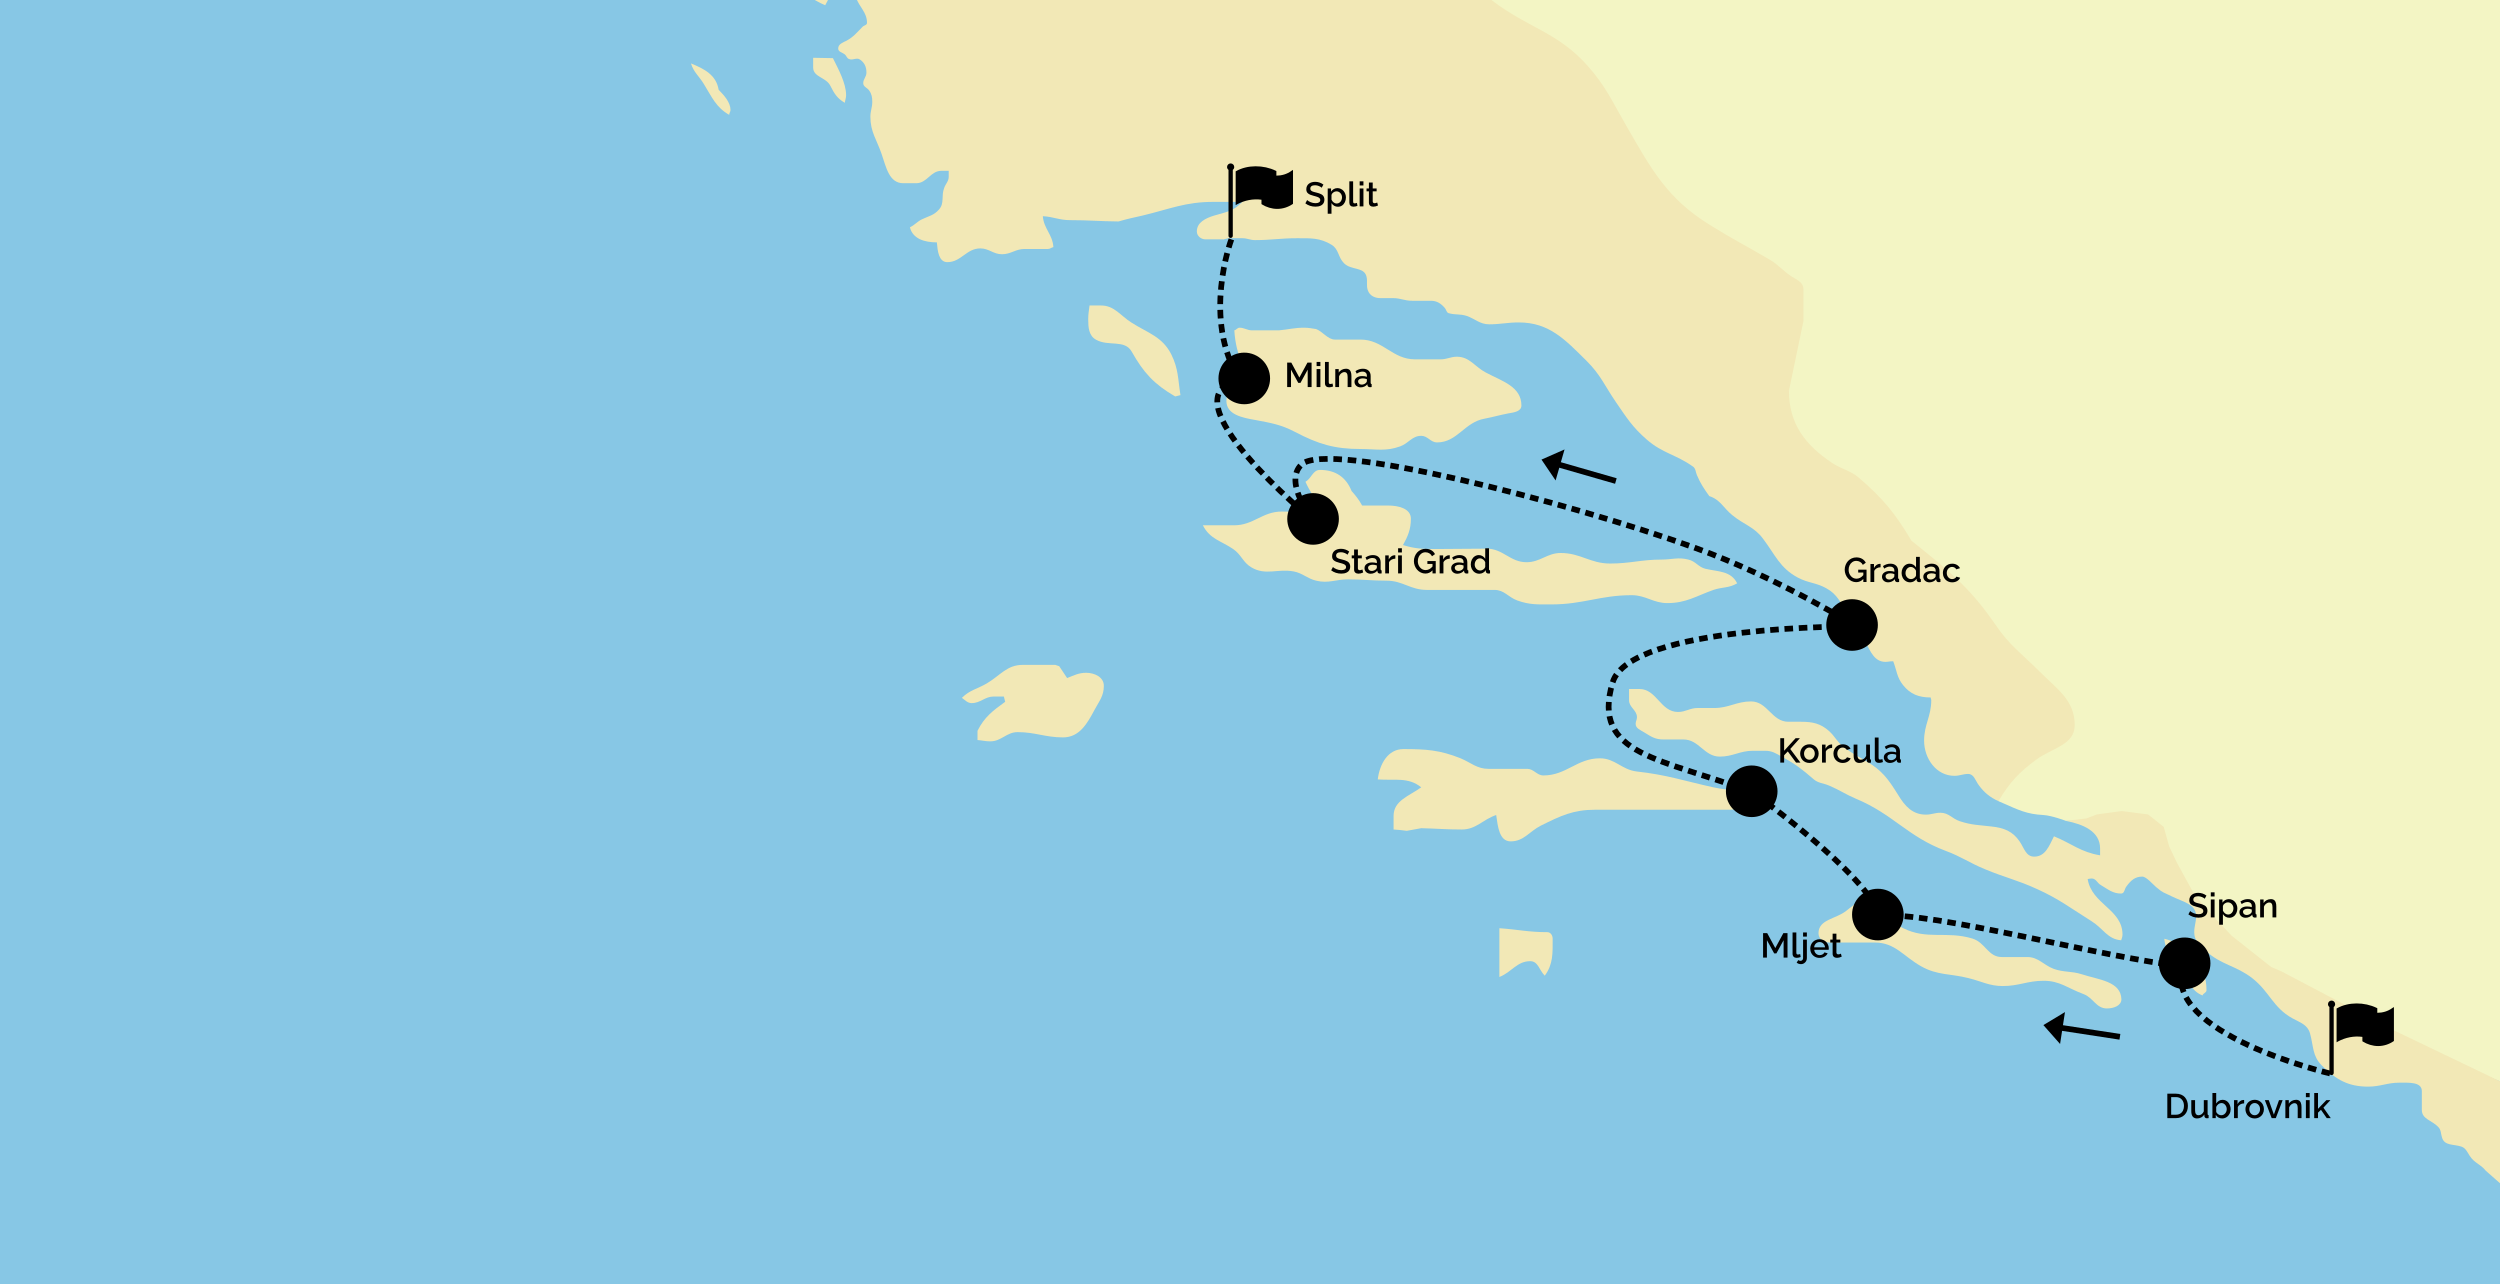 <?xml version="1.0" encoding="utf-8"?>
<svg xmlns="http://www.w3.org/2000/svg" width="872" height="448" viewBox="0 0 872 448" fill="none">
<rect x="0" y="0" width="872" height="448" fill="#808080" stroke="none"/>
<g clip-path="url(#clip0_8464_19343)">
<rect width="872" height="448" fill="white"/>
<path d="M-388 -301H873V517H-388V-301Z" fill="#87C7E5"/>
<path d="M698.636 280.135C698.439 280.069 697.062 279.453 697.062 279.453L672.89 222.52L363.526 -130.202L319.023 -301H873V377.613L790.618 343.584L742.873 286.377L720.607 286.324C720.607 286.324 715.775 284.471 712.689 284.274C706.976 284.011 703.89 282.435 698.636 280.135Z" fill="#F3F5C4"/>
<path d="M539.729 325.141C533.163 325.141 529.551 324.221 522.984 323.761V340.778C527.318 339.07 529.091 335.259 533.754 335.259C536.512 335.259 536.84 338.347 538.81 340.318C541.765 336.31 541.568 332.5 541.568 327.441C541.568 326.258 540.846 325.141 539.729 325.141Z" fill="#F2E8B6"/>
<path d="M497.636 205.76H521.276C524.691 205.76 526.004 208.257 529.222 209.44C533.556 211.016 536.445 210.819 541.173 210.819C552.205 210.819 558.181 207.6 569.147 207.6C574.072 207.6 576.633 210.359 581.558 210.359C588.125 210.359 591.539 207.928 597.646 205.76C600.733 204.709 603.031 205.169 605.92 203.461C603.753 199.124 599.485 199.453 594.888 198.402C592.393 197.81 591.474 195.773 588.913 195.182C585.367 194.262 583.2 195.182 579.522 195.182C572.496 195.182 568.622 196.562 561.595 196.562C554.7 196.562 551.286 192.883 544.391 192.883C539.597 192.883 537.299 196.102 532.439 196.102C526.726 196.102 524.297 191.371 518.584 191.371C511.492 191.371 507.552 191.503 500.46 191.503C496.126 191.503 493.433 191.371 489.362 190.123C491.069 187.035 492.12 184.604 492.12 180.925C492.12 177.377 487.786 176.326 484.174 176.326H475.112C473.996 174.289 472.945 172.975 471.435 171.267C469.465 166.339 465.722 163.908 460.403 163.908C457.908 163.908 457.514 166.799 455.347 168.047C458.105 174.355 461.979 176.983 463.621 183.684L461.782 184.604L453.508 178.625C451.013 178.494 449.634 178.428 447.073 178.428C440.309 178.428 437.223 183.224 430.459 183.224H419.559C421.988 188.021 425.863 188.612 430.131 191.503C433.02 193.474 433.546 196.233 436.566 197.942C441.491 200.833 445.628 198.27 451.276 199.321C454.362 199.913 456.003 201.818 459.09 202.541C463.358 203.592 465.853 202.081 470.187 202.081C475.441 202.081 478.461 202.541 483.715 202.541C489.231 202.541 491.989 205.76 497.636 205.76Z" fill="#F2E8B6"/>
<path d="M427.768 139.861C427.768 144.592 433.284 145.709 437.88 146.497C443.396 147.548 446.745 148.074 451.67 150.636C459.813 154.907 465.46 156.615 474.588 156.615C479.973 156.615 483.322 157.535 488.378 155.695C491.333 154.644 492.515 152.016 495.732 152.016C498.031 152.016 498.95 154.316 501.248 154.316C508.34 154.316 510.77 147.285 517.796 146.037C520.883 145.446 522.984 144.789 526.07 144.197C528.04 143.869 530.667 143.54 530.667 141.438C530.667 134.868 524.1 133.028 518.256 129.94C514.382 127.903 512.609 124.421 508.143 124.421C505.976 124.421 504.729 125.341 502.496 125.341H493.565C485.62 125.341 482.468 118.442 474.522 118.442H465.592C463.162 118.442 461.258 115.551 459.025 114.763C457.449 114.566 456.53 114.303 454.888 114.303C451.473 114.303 449.635 114.894 446.154 115.223H436.633C435.057 115.223 434.006 114.303 432.364 114.303C431.576 114.303 431.248 115.091 430.526 115.223C430.854 119.953 431.642 122.779 433.284 127.181C434.072 129.349 436.83 129.152 438.34 130.86C433.021 132.174 427.768 134.474 427.768 139.861Z" fill="#F2E8B6"/>
<path d="M570.92 269.097C565.666 268.506 563.368 264.498 558.049 264.498C550.038 264.498 546.36 270.477 538.349 270.477C536.051 270.477 535 268.177 532.702 268.177H519.174C515.169 268.177 513.067 266.009 509.456 264.498C502.232 261.607 497.439 261.279 489.493 261.279C484.108 261.279 481.219 266.469 480.562 271.857C486.538 272.317 491.135 270.937 495.731 274.616C491.463 277.704 486.079 279.215 486.079 284.603V289.333C487.917 289.465 488.836 289.53 490.675 289.793L495.731 288.873C501.247 289.005 504.334 289.333 509.85 289.333C514.906 289.333 517.073 285.917 521.867 284.274C522.458 288.282 522.917 293.472 526.923 293.472C531.52 293.472 533.358 290.056 537.495 287.954C544.39 284.537 548.724 282.435 556.407 282.435H603.425C606.774 282.435 608.612 280.923 611.83 280.135L612.289 278.295C607.233 275.339 603.359 275.864 597.58 274.616C587.205 272.316 581.492 270.28 570.92 269.097Z" fill="#F2E8B6"/>
<path d="M833.705 358.78L795.749 338.807L792.203 337.296L778.413 326.389L769.745 317.257L764.952 311.212L759.37 301.028L756.612 295.246L754.708 288.413L749.258 284.077L740.064 282.895L731.331 284.077L727.785 285.457L720.607 286.324C726.583 287.507 732.513 289.925 732.513 295.969V298.334C725.749 297.218 722.663 294.261 716.424 291.699C714.717 295.115 713.404 298.794 709.529 298.794C706.64 298.794 706.049 295.838 704.473 293.538C702.043 289.925 698.957 288.742 694.623 288.282C690.289 287.756 687.794 287.822 683.591 286.442C680.833 285.523 679.717 283.486 676.827 283.486C674.857 283.486 673.741 284.143 671.771 284.143C667.109 284.143 664.482 281.252 662.052 277.244C658.703 271.857 656.471 268.703 651.02 265.549C647.868 263.709 645.898 262.724 643.009 260.49C640.711 258.716 640.12 256.942 637.953 254.971C634.998 252.343 632.24 251.752 628.234 251.752H623.769C617.99 251.752 616.545 244.656 610.767 244.656C605.71 244.656 603.018 246.955 597.962 246.955H592.117C589.425 246.955 587.98 248.335 585.288 248.335C579.181 248.335 577.868 240.32 571.827 240.32H568.215V244.262C568.215 246.758 570.973 247.678 570.973 250.175C570.973 251.095 570.513 251.555 570.513 252.474C570.513 254.051 572.089 254.577 573.468 255.431C575.898 256.942 577.343 257.928 580.166 257.928H587.192C592.643 257.928 594.416 263.907 599.866 263.907C604.463 263.907 606.827 261.87 611.423 261.87H615.692C618.121 261.87 619.435 262.79 621.47 263.907C626.067 266.403 628.497 268.243 632.502 271.725C634.21 273.236 635.917 273.105 638.018 274.025C641.761 275.602 643.666 277.047 647.409 278.624C660.345 284.011 665.401 291.83 678.6 296.758C684.116 298.794 686.94 300.963 692.39 303.196C699.351 306.087 703.619 306.941 710.514 310.095C718.329 313.643 722.203 316.731 729.558 321.33C733.563 323.827 735.139 327.638 739.867 327.966C740.064 327.309 740.327 326.783 740.327 325.995C740.327 317.125 729.623 315.483 728.179 306.613C728.704 306.547 729.032 306.416 729.558 306.416C731.134 306.416 731.462 307.993 732.775 308.715C735.336 310.227 736.912 311.672 739.867 311.672C741.049 311.672 740.984 310.095 741.706 309.175C743.216 307.139 744.661 305.759 747.222 305.759C748.667 305.759 750.965 308.518 752.081 309.438C754.642 311.606 754.511 311.146 757.532 312.658C761.34 314.563 766.003 315.286 766.003 319.556C766.003 321.724 765.346 322.973 765.346 325.207C765.346 328.229 767.316 329.543 769.483 331.777C774.802 336.573 779.858 336.77 785.571 341.172C791.678 345.969 792.794 351.422 799.558 355.167C802.316 356.678 804.877 357.401 805.731 360.423C806.978 364.891 806.519 368.373 809.868 371.658C814.858 376.651 819.127 379.017 826.022 379.017C830.29 379.017 832.654 377.637 836.922 377.637C840.206 377.637 844.737 377.308 844.737 380.593V387.164C844.737 390.383 848.283 390.777 850.45 393.077C851.566 394.194 851.303 395.508 851.829 396.953C852.748 399.647 855.769 399.056 858.461 399.91C860.037 400.436 860.497 401.684 861.416 403.129C863.189 405.823 865.028 405.873 867.063 408.37L873 413.605V377.613L833.705 358.78Z" fill="#F2E8B6"/>
<path d="M426.585 83.555L428.424 83.094H433.414C435.056 83.094 436.041 83.752 437.748 83.752C443.395 83.752 446.613 83.094 452.326 83.094C457.12 83.094 460.403 82.897 464.474 85.394C467.035 86.971 466.641 89.665 468.808 91.833C471.304 94.33 475.769 93.016 476.623 96.432C477.082 98.206 476.491 99.454 477.082 101.228C477.739 103.134 479.512 103.988 481.482 103.988H485.947C488.508 103.988 489.887 104.908 492.514 104.908H499.081C501.182 104.908 502.561 105.827 503.94 107.404C504.531 108.061 504.465 108.981 505.319 109.244C507.683 109.901 509.193 109.441 511.492 110.164C514.578 111.215 516.154 113.12 519.437 113.12C523.443 113.12 525.741 112.463 529.747 112.463C540.385 112.463 545.901 118.442 553.518 125.998C558.312 130.794 559.757 134.605 563.631 140.255C567.374 145.709 569.41 148.994 574.4 153.33C579.916 158.126 584.579 158.521 590.489 162.725C591.474 163.382 591.408 164.565 591.868 165.682C593.115 168.639 594.363 170.478 596.202 173.041C600.076 174.289 601.061 177.114 604.213 179.677C608.284 183.027 611.896 183.75 614.982 187.955C619.251 193.605 620.827 198.139 627.13 201.49C630.742 203.395 633.434 203.198 636.98 205.169C640.986 207.337 641.971 210.359 644.532 214.105C647.027 217.85 648.603 219.952 650.705 223.96C652.478 227.376 653.857 230.859 657.665 230.859C658.716 230.859 659.307 230.596 660.358 230.661C661.605 233.881 661.605 236.246 663.772 238.94C666.333 242.159 669.288 243.276 673.425 243.276C673.425 243.67 673.622 243.868 673.622 244.262C673.622 249.846 671.127 252.737 671.127 258.322C671.127 264.629 675.395 270.608 681.699 270.608C683.604 270.608 684.654 269.951 686.493 269.951C688.529 269.951 688.988 272.251 690.17 273.828C692.14 276.522 694.105 278.073 697.06 279.453C700.935 272.883 704.289 269.36 710.33 264.892C715.846 260.884 723.66 259.833 723.66 252.934C723.66 244.196 717.488 240.32 711.249 234.078C705.142 227.968 700.94 225.142 696.08 217.981C686.887 204.578 679.335 198.73 666.727 188.612C661.08 179.085 656.746 173.829 648.341 166.602C645.386 164.105 642.496 163.711 639.148 161.543C629.626 155.235 623.979 147.745 623.979 136.313L629.035 112.003V100.9C629.035 98.469 626.868 97.68 624.898 96.432C621.811 94.395 620.301 92.293 617.084 90.453C609.072 85.723 604.213 83.357 596.464 78.495C581.427 69.231 576.042 59.113 567.111 43.608C562.318 35.329 560.085 30.073 553.781 22.977C543.34 11.151 532.899 9.771 520.291 0.047C510.572 -7.509 506.764 -13.947 500.131 -24.263C495.994 -30.702 495.206 -35.301 490.478 -41.28C480.628 -53.697 471.107 -56.457 460.666 -68.349C455.609 -74.196 451.144 -75.839 445.037 -80.307C442.542 -82.146 441.622 -84.577 438.602 -85.826C422.645 -92.593 423.367 -108.296 409.709 -118.874C404.784 -122.685 401.566 -125.181 395.459 -126.232C387.316 -127.612 377.072 -129.189 377.072 -137.599C377.072 -142.527 376.744 -145.155 377.532 -150.082V-154.353C377.532 -162.828 382.129 -167.296 382.129 -175.837C382.129 -189.963 374.643 -196.599 370.637 -210.265C369.127 -215.653 369.586 -219.135 367.879 -224.523C366.828 -227.611 364.333 -228.531 362.823 -231.421C358.686 -239.437 358.357 -245.088 356.847 -253.892C355.928 -259.608 353.432 -262.499 350.871 -267.689C347.325 -274.916 346.275 -279.713 342.597 -286.94C340.168 -291.67 339.971 -296.007 335.243 -298.438C329.858 -301.197 325.59 -299.357 319.614 -300.737L319.022 -301H82.492C82.82 -299.555 82.295 -299.555 82.886 -297.978C84.068 -294.627 86.038 -293.379 88.139 -290.619C90.044 -288.122 90.569 -286.348 92.474 -283.983C96.873 -278.53 100.025 -276.033 103.965 -270.186C105.081 -268.543 104.95 -266.704 106.723 -265.849C108.693 -264.864 110.269 -265.915 112.239 -264.93C113.355 -264.404 113.027 -263.09 113.618 -261.973C114.734 -259.805 115.391 -258.622 116.376 -256.454C119.791 -249.095 123.074 -245.613 127.145 -238.517C127.145 -234.641 129.05 -232.604 131.02 -229.319C132.793 -226.362 133.384 -224.457 135.157 -221.5C137.586 -217.624 138.703 -214.996 142.052 -211.842C143.365 -210.66 144.941 -211.317 146.648 -210.725C147.896 -210.265 148.027 -209.017 148.487 -207.769C150.063 -203.695 153.609 -202.841 155.842 -199.03C158.074 -195.22 158.797 -192.592 162.014 -189.635C163.328 -188.452 163.787 -187.204 165.232 -186.218C167.136 -184.839 169.106 -185.43 171.208 -184.379C172.849 -183.59 172.652 -181.291 174.425 -180.699C175.673 -180.305 176.592 -180.24 177.971 -180.24C181.452 -180.24 183.356 -181.356 186.836 -181.356H192.484C193.994 -181.356 194.388 -179.911 195.504 -179.057C197.803 -177.349 198.262 -175.443 200.561 -173.801C203.45 -171.764 205.551 -170.647 206.996 -167.362C208.112 -164.865 208.112 -163.223 209.491 -160.923C211.724 -157.112 215.927 -158.426 220.261 -157.967C223.281 -157.638 224.266 -154.879 225.317 -151.988C225.645 -150.936 226.433 -150.411 226.433 -149.294V-147.191C224.004 -146.6 220.72 -146.929 220.72 -144.432C220.72 -143.184 221.837 -142.658 222.559 -141.672C224.989 -138.519 228.403 -138.256 230.111 -134.774C231.884 -131.16 231.687 -128.532 231.687 -124.458C231.687 -121.962 228.206 -122.422 225.711 -122.159C225.054 -125.575 225.514 -128.466 222.756 -130.437C220.786 -127.809 218.225 -127.021 214.876 -127.021H212.381C212.315 -128.006 212.184 -128.532 212.184 -129.518C212.184 -134.051 215.533 -136.088 215.533 -140.621V-147.914C210.936 -147.914 208.309 -149.228 204.172 -151.134C200.232 -152.973 198.525 -156.39 194.06 -156.39C192.352 -156.39 191.433 -155.47 189.726 -155.47C186.311 -155.47 185.392 -158.492 182.831 -160.726C178.562 -164.537 174.819 -165.982 172.061 -171.041C169.894 -175.049 166.874 -176.232 163.131 -178.86C160.11 -180.962 158.797 -182.999 155.119 -183.919L154.922 -182.999C158.665 -178.794 160.241 -175.772 162.014 -170.384C160.176 -169.661 158.6 -168.479 158.6 -166.508C158.6 -165.128 159.913 -164.734 160.438 -163.551C162.014 -160.2 161.555 -157.901 161.555 -154.287C161.555 -152.71 161.029 -150.936 159.519 -150.936C157.68 -150.936 157.877 -153.433 156.761 -154.813C155.382 -156.652 153.872 -157.178 151.967 -158.492C148.815 -160.66 147.174 -162.828 143.365 -163.091C143.693 -158.492 143.168 -155.995 143.365 -151.396H141.264C139.162 -151.396 138.506 -153.367 137.324 -155.076C135.419 -157.704 133.712 -159.872 130.429 -159.872C129.706 -159.872 129.05 -159.215 129.05 -158.492C129.05 -156.455 130.888 -155.733 131.545 -153.893C132.136 -152.316 132.136 -150.936 133.384 -149.754C134.303 -148.965 135.222 -148.243 135.222 -146.994C135.222 -145.352 134.566 -144.432 134.566 -142.724C134.566 -136.81 138.374 -133.985 142.577 -129.78C145.532 -126.824 146.583 -124.59 149.932 -121.962C157.549 -116.049 161.029 -111.515 165.757 -103.105C171.536 -92.79 173.637 -85.3 183.225 -78.336C187.033 -75.576 187.559 -72.685 191.958 -70.517C194.913 -66.641 195.636 -63.75 198.853 -59.939C200.955 -57.442 203.056 -56.917 205.748 -55.143C209.491 -52.646 210.608 -50.018 213.76 -46.864C216.058 -44.565 217.897 -43.842 220.392 -41.805C223.347 -39.506 225.448 -38.914 228.863 -37.206C232.672 -35.301 234.313 -33.33 238.253 -31.95C245.477 -29.322 252.109 -28.862 254.998 -21.832C250.73 -21.175 244.689 -22.423 244.689 -18.152C244.689 -15.919 248.038 -16.707 250.205 -16.313C253.619 -15.656 256.049 -14.604 258.019 -11.714C260.12 -8.626 262.222 -7.18 265.571 -5.538C267.869 -4.421 268.788 -2.318 271.349 -2.318H277.193C281.593 -2.318 283.76 0.178 287.831 1.821C290.327 -2.515 290.786 -5.669 290.786 -10.662C290.786 -17.035 289.145 -20.846 294.004 -12.174C294.858 -10.597 295.58 -8.823 297.419 -8.757C297.419 -5.735 297.55 -3.829 298.535 -0.939C299.783 2.609 302.409 4.252 302.409 7.997C302.409 8.785 301.293 8.851 300.833 9.377C298.798 11.414 297.813 12.793 295.317 14.173C294.004 14.83 292.362 15.356 292.362 16.933C292.362 18.115 293.741 18.247 294.661 18.969C295.252 19.429 295.317 20.218 296.04 20.546C297.419 21.203 298.666 19.955 299.914 20.743C301.556 21.86 302.212 23.306 302.212 25.342C302.212 26.854 301.096 27.511 301.096 29.022C301.096 30.27 302.475 30.599 303.132 31.518C304.051 32.767 304.248 33.949 304.248 35.526C304.248 37.563 303.591 38.68 303.591 40.717C303.591 45.973 305.758 48.667 307.466 53.594C309.107 58.325 310.092 63.91 315.083 63.91H319.548C323.423 63.91 324.539 59.573 328.413 59.573H330.909V61.676C330.909 63.252 329.858 64.041 329.333 65.552C328.216 68.377 329.53 70.874 327.494 73.108C325.721 75.145 323.948 75.342 321.518 76.524C319.811 77.379 319.22 78.364 317.381 79.284C318.366 83.357 322.569 84.54 326.772 84.54C327.034 87.562 327.428 91.439 330.449 91.439C335.243 91.439 337.081 86.642 341.941 86.642C344.961 86.642 346.472 88.679 349.492 88.679C352.644 88.679 354.22 86.84 357.372 86.84H365.515C366.303 86.84 366.631 86.38 367.419 86.183C367.157 81.781 364.07 79.809 363.742 75.407C367.485 75.605 369.455 76.787 373.198 76.787C379.765 76.787 383.508 77.181 390.14 77.247C393.292 76.327 395.196 75.933 398.414 75.21C408.067 72.911 413.386 70.414 423.236 70.414H433.283C430.525 73.568 427.504 74.028 423.433 75.21C420.478 76.13 417.457 77.576 417.457 80.729C417.457 82.306 418.902 83.489 420.478 83.489H426.585V83.555Z" fill="#F2E8B6"/>
<path d="M754.918 327.44C755.246 331.908 757.676 334.011 760.434 337.559C763.323 341.369 763.849 345.509 768.248 347.217C768.445 346.428 769.627 346.297 769.627 345.377C769.627 336.376 763.651 329.609 754.918 327.44Z" fill="#F2E8B6"/>
<path d="M726.025 339.792C722.479 338.676 719.918 339.201 716.372 337.953C712.695 336.573 710.988 333.814 707.113 333.814H698.183C693.455 333.814 692.47 328.755 688.004 327.375C678.942 324.615 672.179 327.966 663.708 323.695C660.753 322.184 660.818 319.228 658.651 316.797C656.616 314.497 654.317 313.577 652.216 311.278C648.998 313.709 647.028 315.286 643.942 317.717C640.265 320.608 634.289 320.673 634.289 325.535C634.289 327.506 636.128 328.755 638.098 328.755H653.923C661.015 328.755 663.905 333.551 670.077 337.033C675.79 340.252 680.19 339.53 686.625 341.172C691.222 342.289 693.849 343.932 698.577 343.932C704.224 343.932 707.179 342.092 712.826 342.092C718.473 342.092 721.297 344.72 726.616 346.691C730.162 347.94 731.081 351.75 734.89 351.75C737.188 351.75 739.946 350.83 739.946 348.531C739.749 342.223 732.001 341.764 726.025 339.792Z" fill="#F2E8B6"/>
<path d="M283.629 20.152V23.568C283.629 26.919 288.094 26.919 289.605 29.876C290.984 32.635 292.034 34.343 294.661 35.854C294.792 34.803 295.121 34.278 295.121 33.226C295.121 28.956 292.363 24.028 290.524 20.283L283.629 20.152Z" fill="#F2E8B6"/>
<path d="M378.846 234.669C376.219 234.669 374.577 235.589 372.213 236.509L369.455 232.37L368.076 231.91H356.716C351.2 231.91 348.902 235.589 344.24 238.348C340.891 240.32 338.264 240.648 335.506 243.408C336.622 244.196 337.476 245.247 338.92 245.247C342.007 245.247 343.517 242.948 346.603 242.948H350.149L350.609 244.787C346.341 247.875 343.386 250.043 340.956 254.905V258.125C342.664 258.256 343.714 258.585 345.421 258.585C349.296 258.585 351.069 255.365 354.943 255.365C361.116 255.365 364.596 257.205 370.769 257.205C376.482 257.205 379.174 252.474 381.801 247.547C383.377 244.59 385.018 242.751 385.018 239.268C385.084 236.246 381.866 234.669 378.846 234.669Z" fill="#F2E8B6"/>
<path d="M394.672 112.529C390.797 110.098 388.696 106.55 384.034 106.55H380.028C379.831 108.39 379.568 109.441 379.568 111.281C379.568 114.237 379.765 117.128 382.326 118.508C386.66 120.939 392.308 118.311 394.737 122.647C398.874 130.006 402.552 134.013 409.906 138.284L411.745 137.824C410.826 132.108 411.088 128.757 408.527 123.567C405.375 117.391 400.45 116.208 394.672 112.529Z" fill="#F2E8B6"/>
<path d="M241.012 22.123C241.931 25.211 243.901 26.591 245.608 29.482C248.366 33.949 249.745 37.431 254.342 40.059C254.342 39.403 254.802 39.008 254.802 38.351C254.802 35.723 252.503 33.161 250.665 31.321C249.811 26.131 245.674 24.028 241.012 22.123Z" fill="#F2E8B6"/>
<path fill-rule="evenodd" clip-rule="evenodd" d="M430 59.25C430.304 59.022 430.5 58.659 430.5 58.25C430.5 57.56 429.94 57 429.25 57C428.56 57 428 57.56 428 58.25C428 58.659 428.196 59.022 428.5 59.25V82.25C428.5 82.664 428.836 83 429.25 83C429.664 83 430 82.664 430 82.25V59.25ZM450.5 59.563C448.9 60.763 447 61.263 445.2 61.263V59.663L445 59.563C440.7 57.463 435.1 57.463 431.2 59.663L431 59.763V71.563L431.5 71.263C434.1 69.863 437.1 69.263 440 69.663V71.163L440.1 71.263C441.7 72.263 443.6 72.863 445.5 72.863C447.4 72.863 449.3 72.263 450.9 71.163L451 71.063V59.263L450.5 59.563Z" fill="black"/>
<path d="M461 65.484C460.816 65.281 460.504 65.086 460.062 64.898C459.621 64.711 459.166 64.617 458.697 64.617C458.143 64.617 457.727 64.721 457.449 64.928C457.176 65.131 457.039 65.42 457.039 65.795C457.039 65.912 457.055 66.018 457.086 66.111C457.117 66.205 457.156 66.289 457.203 66.363C457.254 66.434 457.328 66.502 457.426 66.568C457.523 66.635 457.619 66.691 457.713 66.738C457.811 66.785 457.941 66.836 458.105 66.891C458.273 66.941 458.43 66.986 458.574 67.025C458.719 67.061 458.908 67.107 459.143 67.166C459.518 67.256 459.838 67.346 460.104 67.436C460.369 67.522 460.625 67.633 460.871 67.769C461.117 67.902 461.314 68.053 461.463 68.221C461.611 68.385 461.729 68.586 461.814 68.824C461.904 69.062 461.949 69.334 461.949 69.639C461.949 69.978 461.895 70.285 461.785 70.559C461.68 70.832 461.533 71.062 461.346 71.25C461.158 71.438 460.932 71.596 460.666 71.725C460.4 71.85 460.115 71.941 459.811 72C459.506 72.055 459.178 72.082 458.826 72.082C458.178 72.082 457.551 71.984 456.945 71.789C456.34 71.59 455.795 71.305 455.311 70.934L455.926 69.779C456.172 70.033 456.572 70.279 457.127 70.518C457.686 70.752 458.26 70.869 458.85 70.869C459.381 70.869 459.789 70.775 460.074 70.588C460.363 70.4 460.508 70.131 460.508 69.779C460.508 69.639 460.486 69.512 460.443 69.398C460.4 69.285 460.326 69.184 460.221 69.094C460.115 69 460.006 68.92 459.893 68.853C459.783 68.787 459.625 68.719 459.418 68.648C459.215 68.578 459.027 68.519 458.855 68.473C458.688 68.426 458.459 68.365 458.17 68.291C457.721 68.174 457.35 68.055 457.057 67.934C456.764 67.812 456.504 67.664 456.277 67.488C456.055 67.312 455.893 67.106 455.791 66.867C455.689 66.625 455.639 66.34 455.639 66.012C455.639 65.602 455.717 65.232 455.873 64.904C456.033 64.572 456.252 64.299 456.529 64.084C456.807 63.869 457.133 63.705 457.508 63.592C457.883 63.478 458.291 63.422 458.732 63.422C459.779 63.422 460.738 63.742 461.609 64.383L461 65.484ZM464.422 70.822V74.555H463.104V65.725H464.27V66.85C464.516 66.467 464.83 66.166 465.213 65.947C465.6 65.725 466.025 65.613 466.49 65.613C466.908 65.613 467.303 65.701 467.674 65.877C468.045 66.053 468.359 66.287 468.617 66.58C468.875 66.873 469.078 67.219 469.227 67.617C469.379 68.012 469.455 68.424 469.455 68.853C469.455 69.455 469.338 70.004 469.104 70.5C468.869 70.996 468.537 71.391 468.107 71.684C467.682 71.973 467.201 72.117 466.666 72.117C466.178 72.117 465.738 72.002 465.348 71.772C464.961 71.537 464.652 71.221 464.422 70.822ZM468.096 68.853C468.096 68.268 467.908 67.769 467.533 67.359C467.158 66.949 466.693 66.744 466.139 66.744C465.787 66.744 465.436 66.865 465.084 67.107C464.736 67.35 464.516 67.641 464.422 67.981V69.621C464.586 70.016 464.836 70.344 465.172 70.606C465.508 70.863 465.863 70.992 466.238 70.992C466.598 70.992 466.92 70.891 467.205 70.688C467.494 70.481 467.715 70.215 467.867 69.891C468.02 69.566 468.096 69.221 468.096 68.853ZM470.65 63.24H471.969V70.189C471.969 70.486 472.012 70.686 472.098 70.787C472.184 70.885 472.311 70.934 472.479 70.934C472.775 70.934 473.047 70.877 473.293 70.764L473.486 71.807C473.295 71.893 473.068 71.961 472.807 72.012C472.545 72.066 472.307 72.094 472.092 72.094C471.639 72.094 471.285 71.969 471.031 71.719C470.777 71.469 470.65 71.119 470.65 70.67V63.24ZM474.248 64.693V63.24H475.566V64.693H474.248ZM474.248 72V65.725H475.566V72H474.248ZM480.646 71.678C480.061 71.955 479.514 72.094 479.006 72.094C478.561 72.094 478.193 71.977 477.904 71.742C477.619 71.504 477.477 71.147 477.477 70.67V66.744H476.65V65.725H477.477V63.662H478.801V65.725H480.166V66.744H478.801V70.248C478.812 70.459 478.879 70.619 479 70.728C479.121 70.834 479.277 70.887 479.469 70.887C479.746 70.887 480.047 70.803 480.371 70.635L480.646 71.678Z" fill="black"/>
<g clip-path="url(#clip1_8464_19343)">
<circle cx="646" cy="218" r="9" fill="black"/>
</g>
<g clip-path="url(#clip2_8464_19343)">
<circle cx="611" cy="276" r="9" fill="black"/>
</g>
<path d="M620.961 266V257.492H622.303V261.869L626.311 257.48H627.799L624.441 261.248L627.992 266H626.469L623.586 262.098L622.303 263.434V266H620.961ZM628.127 264.107C627.975 263.713 627.898 263.299 627.898 262.865C627.898 262.432 627.977 262.018 628.133 261.623C628.289 261.229 628.504 260.883 628.777 260.586C629.051 260.289 629.391 260.053 629.797 259.877C630.207 259.701 630.648 259.613 631.121 259.613C631.754 259.613 632.318 259.764 632.814 260.064C633.314 260.365 633.695 260.762 633.957 261.254C634.219 261.746 634.35 262.283 634.35 262.865C634.35 263.447 634.219 263.984 633.957 264.477C633.695 264.969 633.314 265.365 632.814 265.666C632.318 265.967 631.754 266.117 631.121 266.117C630.641 266.117 630.195 266.029 629.785 265.854C629.379 265.678 629.039 265.441 628.766 265.145C628.492 264.848 628.279 264.502 628.127 264.107ZM629.791 264.389C630.154 264.791 630.598 264.992 631.121 264.992C631.645 264.992 632.088 264.787 632.451 264.377C632.814 263.967 632.996 263.463 632.996 262.865C632.996 262.268 632.814 261.766 632.451 261.359C632.088 260.949 631.645 260.744 631.121 260.744C630.602 260.744 630.16 260.951 629.797 261.365C629.434 261.779 629.252 262.285 629.252 262.883C629.252 263.484 629.432 263.986 629.791 264.389ZM639.049 260.861C638.533 260.873 638.076 260.994 637.678 261.225C637.283 261.451 637.004 261.764 636.84 262.162V266H635.521V259.725H636.746V261.131C636.965 260.701 637.248 260.355 637.596 260.094C637.947 259.832 638.32 259.689 638.715 259.666C638.883 259.666 638.994 259.67 639.049 259.678V260.861ZM642.752 266.117C642.119 266.117 641.551 265.967 641.047 265.666C640.547 265.365 640.164 264.969 639.898 264.477C639.633 263.98 639.5 263.439 639.5 262.854C639.5 262.412 639.576 261.996 639.729 261.605C639.885 261.211 640.102 260.867 640.379 260.574C640.656 260.277 641 260.043 641.41 259.871C641.82 259.699 642.268 259.613 642.752 259.613C643.385 259.613 643.936 259.754 644.404 260.035C644.873 260.316 645.229 260.697 645.471 261.178L644.188 261.582C644.039 261.32 643.836 261.115 643.578 260.967C643.32 260.818 643.035 260.744 642.723 260.744C642.191 260.744 641.746 260.943 641.387 261.342C641.031 261.736 640.854 262.24 640.854 262.854C640.854 263.455 641.037 263.963 641.404 264.377C641.771 264.787 642.215 264.992 642.734 264.992C643.059 264.992 643.363 264.91 643.648 264.746C643.934 264.578 644.125 264.373 644.223 264.131L645.523 264.512C645.312 264.992 644.959 265.381 644.463 265.678C643.967 265.971 643.396 266.117 642.752 266.117ZM646.549 263.562V259.725H647.867V263.299C647.867 263.857 647.969 264.279 648.172 264.564C648.375 264.85 648.674 264.992 649.068 264.992C649.451 264.992 649.809 264.875 650.141 264.641C650.477 264.402 650.734 264.068 650.914 263.639V259.725H652.238V264.512C652.238 264.664 652.266 264.773 652.32 264.84C652.375 264.906 652.467 264.941 652.596 264.945V266C652.365 266.039 652.17 266.059 652.01 266.059C651.768 266.059 651.564 265.994 651.4 265.865C651.236 265.732 651.146 265.561 651.131 265.35L651.107 264.729C650.83 265.178 650.467 265.521 650.018 265.76C649.572 265.998 649.08 266.117 648.541 266.117C647.889 266.117 647.393 265.902 647.053 265.473C646.717 265.039 646.549 264.402 646.549 263.562ZM653.932 257.24H655.25V264.189C655.25 264.486 655.293 264.686 655.379 264.787C655.465 264.885 655.592 264.934 655.76 264.934C656.057 264.934 656.328 264.877 656.574 264.764L656.768 265.807C656.576 265.893 656.35 265.961 656.088 266.012C655.826 266.066 655.588 266.094 655.373 266.094C654.92 266.094 654.566 265.969 654.312 265.719C654.059 265.469 653.932 265.119 653.932 264.67V257.24ZM657.072 264.166C657.072 263.568 657.32 263.088 657.816 262.725C658.312 262.357 658.957 262.174 659.75 262.174C660.387 262.174 660.932 262.258 661.385 262.426V262.027C661.385 261.586 661.25 261.242 660.98 260.996C660.711 260.746 660.332 260.621 659.844 260.621C659.508 260.621 659.184 260.68 658.871 260.797C658.559 260.914 658.219 261.092 657.852 261.33L657.412 260.445C658.244 259.891 659.104 259.613 659.99 259.613C660.838 259.613 661.502 259.838 661.982 260.287C662.463 260.732 662.703 261.361 662.703 262.174V264.512C662.703 264.66 662.729 264.77 662.779 264.84C662.834 264.906 662.924 264.941 663.049 264.945V266C662.838 266.039 662.65 266.059 662.486 266.059C662.221 266.059 662.012 265.994 661.859 265.865C661.711 265.736 661.623 265.574 661.596 265.379L661.561 265.016C661.291 265.363 660.945 265.635 660.523 265.83C660.105 266.021 659.676 266.117 659.234 266.117C658.609 266.117 658.092 265.932 657.682 265.561C657.275 265.186 657.072 264.721 657.072 264.166ZM661.068 264.547C661.279 264.336 661.385 264.141 661.385 263.961V263.24C660.924 263.064 660.443 262.977 659.943 262.977C659.459 262.977 659.066 263.074 658.766 263.27C658.469 263.465 658.32 263.727 658.32 264.055C658.32 264.352 658.434 264.609 658.66 264.828C658.891 265.043 659.205 265.15 659.604 265.15C659.877 265.15 660.146 265.094 660.412 264.98C660.678 264.867 660.896 264.723 661.068 264.547Z" fill="black"/>
<path d="M648.139 198.693H651.051V203H649.926V201.945C649.219 202.688 648.391 203.059 647.441 203.059C646.891 203.059 646.365 202.939 645.865 202.701C645.369 202.463 644.943 202.146 644.588 201.752C644.236 201.357 643.955 200.895 643.744 200.363C643.537 199.828 643.434 199.275 643.434 198.705C643.434 198.135 643.537 197.588 643.744 197.064C643.951 196.537 644.23 196.08 644.582 195.693C644.938 195.307 645.367 194.998 645.871 194.768C646.379 194.537 646.918 194.422 647.488 194.422C648.273 194.422 648.945 194.588 649.504 194.92C650.066 195.248 650.494 195.701 650.787 196.279L649.756 197.023C649.525 196.57 649.209 196.227 648.807 195.992C648.404 195.754 647.953 195.635 647.453 195.635C646.934 195.635 646.469 195.781 646.059 196.074C645.648 196.363 645.336 196.744 645.121 197.217C644.906 197.686 644.799 198.193 644.799 198.74C644.799 199.604 645.062 200.338 645.59 200.943C646.117 201.545 646.77 201.846 647.547 201.846C648.43 201.846 649.223 201.43 649.926 200.598V199.689H648.139V198.693ZM655.943 197.861C655.428 197.873 654.971 197.994 654.572 198.225C654.178 198.451 653.898 198.764 653.734 199.162V203H652.416V196.725H653.641V198.131C653.859 197.701 654.143 197.355 654.49 197.094C654.842 196.832 655.215 196.689 655.609 196.666C655.777 196.666 655.889 196.67 655.943 196.678V197.861ZM656.436 201.166C656.436 200.568 656.684 200.088 657.18 199.725C657.676 199.357 658.32 199.174 659.113 199.174C659.75 199.174 660.295 199.258 660.748 199.426V199.027C660.748 198.586 660.613 198.242 660.344 197.996C660.074 197.746 659.695 197.621 659.207 197.621C658.871 197.621 658.547 197.68 658.234 197.797C657.922 197.914 657.582 198.092 657.215 198.33L656.775 197.445C657.607 196.891 658.467 196.613 659.354 196.613C660.201 196.613 660.865 196.838 661.346 197.287C661.826 197.732 662.066 198.361 662.066 199.174V201.512C662.066 201.66 662.092 201.77 662.143 201.84C662.197 201.906 662.287 201.941 662.412 201.945V203C662.201 203.039 662.014 203.059 661.85 203.059C661.584 203.059 661.375 202.994 661.223 202.865C661.074 202.736 660.986 202.574 660.959 202.379L660.924 202.016C660.654 202.363 660.309 202.635 659.887 202.83C659.469 203.021 659.039 203.117 658.598 203.117C657.973 203.117 657.455 202.932 657.045 202.561C656.639 202.186 656.436 201.721 656.436 201.166ZM660.432 201.547C660.643 201.336 660.748 201.141 660.748 200.961V200.24C660.287 200.064 659.807 199.977 659.307 199.977C658.822 199.977 658.43 200.074 658.129 200.27C657.832 200.465 657.684 200.727 657.684 201.055C657.684 201.352 657.797 201.609 658.023 201.828C658.254 202.043 658.568 202.15 658.967 202.15C659.24 202.15 659.51 202.094 659.775 201.98C660.041 201.867 660.26 201.723 660.432 201.547ZM663.273 199.865C663.273 199.271 663.393 198.729 663.631 198.236C663.869 197.74 664.205 197.346 664.639 197.053C665.076 196.76 665.564 196.613 666.104 196.613C666.568 196.613 666.996 196.734 667.387 196.977C667.777 197.215 668.086 197.527 668.312 197.914V194.24H669.631V201.512C669.631 201.664 669.658 201.773 669.713 201.84C669.768 201.906 669.859 201.941 669.988 201.945V203C669.758 203.039 669.566 203.059 669.414 203.059C669.168 203.059 668.959 202.988 668.787 202.848C668.619 202.707 668.529 202.533 668.518 202.326L668.506 201.857C668.268 202.252 667.947 202.561 667.545 202.783C667.143 203.006 666.715 203.117 666.262 203.117C665.695 203.117 665.182 202.971 664.721 202.678C664.264 202.381 663.908 201.986 663.654 201.494C663.4 200.998 663.273 200.455 663.273 199.865ZM668.312 200.744V199.098C668.176 198.719 667.93 198.398 667.574 198.137C667.219 197.875 666.859 197.744 666.496 197.744C666.137 197.744 665.812 197.848 665.523 198.055C665.238 198.258 665.02 198.523 664.867 198.852C664.715 199.176 664.639 199.523 664.639 199.895C664.639 200.477 664.826 200.973 665.201 201.383C665.58 201.789 666.045 201.992 666.596 201.992C666.951 201.992 667.303 201.871 667.65 201.629C668.002 201.383 668.223 201.088 668.312 200.744ZM670.85 201.166C670.85 200.568 671.098 200.088 671.594 199.725C672.09 199.357 672.734 199.174 673.527 199.174C674.164 199.174 674.709 199.258 675.162 199.426V199.027C675.162 198.586 675.027 198.242 674.758 197.996C674.488 197.746 674.109 197.621 673.621 197.621C673.285 197.621 672.961 197.68 672.648 197.797C672.336 197.914 671.996 198.092 671.629 198.33L671.189 197.445C672.021 196.891 672.881 196.613 673.768 196.613C674.615 196.613 675.279 196.838 675.76 197.287C676.24 197.732 676.48 198.361 676.48 199.174V201.512C676.48 201.66 676.506 201.77 676.557 201.84C676.611 201.906 676.701 201.941 676.826 201.945V203C676.615 203.039 676.428 203.059 676.264 203.059C675.998 203.059 675.789 202.994 675.637 202.865C675.488 202.736 675.4 202.574 675.373 202.379L675.338 202.016C675.068 202.363 674.723 202.635 674.301 202.83C673.883 203.021 673.453 203.117 673.012 203.117C672.387 203.117 671.869 202.932 671.459 202.561C671.053 202.186 670.85 201.721 670.85 201.166ZM674.846 201.547C675.057 201.336 675.162 201.141 675.162 200.961V200.24C674.701 200.064 674.221 199.977 673.721 199.977C673.236 199.977 672.844 200.074 672.543 200.27C672.246 200.465 672.098 200.727 672.098 201.055C672.098 201.352 672.211 201.609 672.438 201.828C672.668 202.043 672.982 202.15 673.381 202.15C673.654 202.15 673.924 202.094 674.189 201.98C674.455 201.867 674.674 201.723 674.846 201.547ZM680.928 203.117C680.295 203.117 679.727 202.967 679.223 202.666C678.723 202.365 678.34 201.969 678.074 201.477C677.809 200.98 677.676 200.439 677.676 199.854C677.676 199.412 677.752 198.996 677.904 198.605C678.061 198.211 678.277 197.867 678.555 197.574C678.832 197.277 679.176 197.043 679.586 196.871C679.996 196.699 680.443 196.613 680.928 196.613C681.561 196.613 682.111 196.754 682.58 197.035C683.049 197.316 683.404 197.697 683.646 198.178L682.363 198.582C682.215 198.32 682.012 198.115 681.754 197.967C681.496 197.818 681.211 197.744 680.898 197.744C680.367 197.744 679.922 197.943 679.562 198.342C679.207 198.736 679.029 199.24 679.029 199.854C679.029 200.455 679.213 200.963 679.58 201.377C679.947 201.787 680.391 201.992 680.91 201.992C681.234 201.992 681.539 201.91 681.824 201.746C682.109 201.578 682.301 201.373 682.398 201.131L683.699 201.512C683.488 201.992 683.135 202.381 682.639 202.678C682.143 202.971 681.572 203.117 680.928 203.117Z" fill="black"/>
<g clip-path="url(#clip3_8464_19343)">
<circle cx="434" cy="132" r="9" fill="black"/>
</g>
<path d="M456.121 135V128.93L453.613 133.535H452.822L450.303 128.93V135H448.961V126.48H450.402L453.221 131.689L456.039 126.48H457.48V135H456.121ZM459.232 127.693V126.24H460.551V127.693H459.232ZM459.232 135V128.725H460.551V135H459.232ZM462.15 126.24H463.469V133.189C463.469 133.486 463.512 133.686 463.598 133.787C463.684 133.885 463.811 133.934 463.979 133.934C464.275 133.934 464.547 133.877 464.793 133.764L464.986 134.807C464.795 134.893 464.568 134.961 464.307 135.012C464.045 135.066 463.807 135.094 463.592 135.094C463.139 135.094 462.785 134.969 462.531 134.719C462.277 134.469 462.15 134.119 462.15 133.67V126.24ZM471.379 135H470.055V131.484C470.055 130.902 469.961 130.475 469.773 130.201C469.59 129.928 469.312 129.791 468.941 129.791C468.559 129.791 468.184 129.934 467.816 130.219C467.453 130.5 467.203 130.85 467.066 131.268V135H465.748V128.725H466.949V129.984C467.191 129.562 467.541 129.229 467.998 128.982C468.455 128.736 468.957 128.613 469.504 128.613C469.797 128.613 470.053 128.658 470.271 128.748C470.494 128.838 470.674 128.959 470.811 129.111C470.951 129.264 471.064 129.453 471.15 129.68C471.236 129.902 471.295 130.135 471.326 130.377C471.361 130.615 471.379 130.881 471.379 131.174V135ZM472.451 133.166C472.451 132.568 472.699 132.088 473.195 131.725C473.691 131.357 474.336 131.174 475.129 131.174C475.766 131.174 476.311 131.258 476.764 131.426V131.027C476.764 130.586 476.629 130.242 476.359 129.996C476.09 129.746 475.711 129.621 475.223 129.621C474.887 129.621 474.562 129.68 474.25 129.797C473.938 129.914 473.598 130.092 473.23 130.33L472.791 129.445C473.623 128.891 474.482 128.613 475.369 128.613C476.217 128.613 476.881 128.838 477.361 129.287C477.842 129.732 478.082 130.361 478.082 131.174V133.512C478.082 133.66 478.107 133.77 478.158 133.84C478.213 133.906 478.303 133.941 478.428 133.945V135C478.217 135.039 478.029 135.059 477.865 135.059C477.6 135.059 477.391 134.994 477.238 134.865C477.09 134.736 477.002 134.574 476.975 134.379L476.939 134.016C476.67 134.363 476.324 134.635 475.902 134.83C475.484 135.021 475.055 135.117 474.613 135.117C473.988 135.117 473.471 134.932 473.061 134.561C472.654 134.186 472.451 133.721 472.451 133.166ZM476.447 133.547C476.658 133.336 476.764 133.141 476.764 132.961V132.24C476.303 132.064 475.822 131.977 475.322 131.977C474.838 131.977 474.445 132.074 474.145 132.27C473.848 132.465 473.699 132.727 473.699 133.055C473.699 133.352 473.812 133.609 474.039 133.828C474.27 134.043 474.584 134.15 474.982 134.15C475.256 134.15 475.525 134.094 475.791 133.98C476.057 133.867 476.275 133.723 476.447 133.547Z" fill="black"/>
<g clip-path="url(#clip4_8464_19343)">
<circle cx="655" cy="319" r="9" fill="black"/>
</g>
<g clip-path="url(#clip5_8464_19343)">
<circle cx="762" cy="336" r="9" fill="black"/>
</g>
<path d="M622.121 334V327.93L619.613 332.535H618.822L616.303 327.93V334H614.961V325.48H616.402L619.221 330.689L622.039 325.48H623.48V334H622.121ZM625.244 325.24H626.562V332.189C626.562 332.486 626.605 332.686 626.691 332.787C626.777 332.885 626.904 332.934 627.072 332.934C627.369 332.934 627.641 332.877 627.887 332.764L628.08 333.807C627.889 333.893 627.662 333.961 627.4 334.012C627.139 334.066 626.9 334.094 626.686 334.094C626.232 334.094 625.879 333.969 625.625 333.719C625.371 333.469 625.244 333.119 625.244 332.67V325.24ZM628.912 326.693V325.24H630.236V326.693H628.912ZM626.668 335.752L627.26 334.861C627.459 335.049 627.715 335.143 628.027 335.143C628.266 335.143 628.473 335.055 628.648 334.879C628.824 334.703 628.912 334.486 628.912 334.229V327.725H630.236V334.135C630.236 334.76 630.035 335.275 629.633 335.682C629.234 336.088 628.752 336.291 628.186 336.291C627.572 336.291 627.066 336.111 626.668 335.752ZM634.666 334.117C634.029 334.117 633.461 333.969 632.961 333.672C632.461 333.375 632.078 332.982 631.812 332.494C631.547 332.006 631.414 331.469 631.414 330.883C631.414 330.441 631.492 330.021 631.648 329.623C631.809 329.225 632.027 328.877 632.305 328.58C632.582 328.283 632.926 328.049 633.336 327.877C633.75 327.701 634.197 327.613 634.678 327.613C635.158 327.613 635.6 327.701 636.002 327.877C636.408 328.053 636.746 328.289 637.016 328.586C637.289 328.879 637.5 329.219 637.648 329.605C637.801 329.992 637.877 330.396 637.877 330.818C637.877 330.928 637.865 331.088 637.842 331.299H632.814C632.854 331.842 633.055 332.287 633.418 332.635C633.785 332.979 634.217 333.15 634.713 333.15C635.072 333.15 635.406 333.062 635.715 332.887C636.023 332.707 636.236 332.475 636.354 332.189L637.484 332.512C637.262 332.992 636.898 333.381 636.395 333.678C635.891 333.971 635.314 334.117 634.666 334.117ZM632.779 330.426H636.57C636.523 329.883 636.32 329.441 635.961 329.102C635.605 328.758 635.174 328.586 634.666 328.586C634.162 328.586 633.73 328.76 633.371 329.107C633.012 329.451 632.814 329.891 632.779 330.426ZM642.389 333.678C641.803 333.955 641.256 334.094 640.748 334.094C640.303 334.094 639.936 333.977 639.646 333.742C639.361 333.504 639.219 333.146 639.219 332.67V328.744H638.393V327.725H639.219V325.662H640.543V327.725H641.908V328.744H640.543V332.248C640.555 332.459 640.621 332.619 640.742 332.729C640.863 332.834 641.02 332.887 641.211 332.887C641.488 332.887 641.789 332.803 642.113 332.635L642.389 333.678Z" fill="black"/>
<path d="M769 313.484C768.816 313.281 768.504 313.086 768.062 312.898C767.621 312.711 767.166 312.617 766.697 312.617C766.143 312.617 765.727 312.721 765.449 312.928C765.176 313.131 765.039 313.42 765.039 313.795C765.039 313.912 765.055 314.018 765.086 314.111C765.117 314.205 765.156 314.289 765.203 314.363C765.254 314.434 765.328 314.502 765.426 314.568C765.523 314.635 765.619 314.691 765.713 314.738C765.811 314.785 765.941 314.836 766.105 314.891C766.273 314.941 766.43 314.986 766.574 315.025C766.719 315.061 766.908 315.107 767.143 315.166C767.518 315.256 767.838 315.346 768.104 315.436C768.369 315.521 768.625 315.633 768.871 315.77C769.117 315.902 769.314 316.053 769.463 316.221C769.611 316.385 769.729 316.586 769.814 316.824C769.904 317.062 769.949 317.334 769.949 317.639C769.949 317.979 769.895 318.285 769.785 318.559C769.68 318.832 769.533 319.062 769.346 319.25C769.158 319.438 768.932 319.596 768.666 319.725C768.4 319.85 768.115 319.941 767.811 320C767.506 320.055 767.178 320.082 766.826 320.082C766.178 320.082 765.551 319.984 764.945 319.789C764.34 319.59 763.795 319.305 763.311 318.934L763.926 317.779C764.172 318.033 764.572 318.279 765.127 318.518C765.686 318.752 766.26 318.869 766.85 318.869C767.381 318.869 767.789 318.775 768.074 318.588C768.363 318.4 768.508 318.131 768.508 317.779C768.508 317.639 768.486 317.512 768.443 317.398C768.4 317.285 768.326 317.184 768.221 317.094C768.115 317 768.006 316.92 767.893 316.854C767.783 316.787 767.625 316.719 767.418 316.648C767.215 316.578 767.027 316.52 766.855 316.473C766.688 316.426 766.459 316.365 766.17 316.291C765.721 316.174 765.35 316.055 765.057 315.934C764.764 315.812 764.504 315.664 764.277 315.488C764.055 315.312 763.893 315.105 763.791 314.867C763.689 314.625 763.639 314.34 763.639 314.012C763.639 313.602 763.717 313.232 763.873 312.904C764.033 312.572 764.252 312.299 764.529 312.084C764.807 311.869 765.133 311.705 765.508 311.592C765.883 311.479 766.291 311.422 766.732 311.422C767.779 311.422 768.738 311.742 769.609 312.383L769 313.484ZM771.127 312.693V311.24H772.445V312.693H771.127ZM771.127 320V313.725H772.445V320H771.127ZM775.352 318.822V322.555H774.033V313.725H775.199V314.85C775.445 314.467 775.76 314.166 776.143 313.947C776.529 313.725 776.955 313.613 777.42 313.613C777.838 313.613 778.232 313.701 778.604 313.877C778.975 314.053 779.289 314.287 779.547 314.58C779.805 314.873 780.008 315.219 780.156 315.617C780.309 316.012 780.385 316.424 780.385 316.854C780.385 317.455 780.268 318.004 780.033 318.5C779.799 318.996 779.467 319.391 779.037 319.684C778.611 319.973 778.131 320.117 777.596 320.117C777.107 320.117 776.668 320.002 776.277 319.771C775.891 319.537 775.582 319.221 775.352 318.822ZM779.025 316.854C779.025 316.268 778.838 315.77 778.463 315.359C778.088 314.949 777.623 314.744 777.068 314.744C776.717 314.744 776.365 314.865 776.014 315.107C775.666 315.35 775.445 315.641 775.352 315.98V317.621C775.516 318.016 775.766 318.344 776.102 318.605C776.438 318.863 776.793 318.992 777.168 318.992C777.527 318.992 777.85 318.891 778.135 318.688C778.424 318.48 778.645 318.215 778.797 317.891C778.949 317.566 779.025 317.221 779.025 316.854ZM781.111 318.166C781.111 317.568 781.359 317.088 781.855 316.725C782.352 316.357 782.996 316.174 783.789 316.174C784.426 316.174 784.971 316.258 785.424 316.426V316.027C785.424 315.586 785.289 315.242 785.02 314.996C784.75 314.746 784.371 314.621 783.883 314.621C783.547 314.621 783.223 314.68 782.91 314.797C782.598 314.914 782.258 315.092 781.891 315.33L781.451 314.445C782.283 313.891 783.143 313.613 784.029 313.613C784.877 313.613 785.541 313.838 786.021 314.287C786.502 314.732 786.742 315.361 786.742 316.174V318.512C786.742 318.66 786.768 318.77 786.818 318.84C786.873 318.906 786.963 318.941 787.088 318.945V320C786.877 320.039 786.689 320.059 786.525 320.059C786.26 320.059 786.051 319.994 785.898 319.865C785.75 319.736 785.662 319.574 785.635 319.379L785.6 319.016C785.33 319.363 784.984 319.635 784.562 319.83C784.145 320.021 783.715 320.117 783.273 320.117C782.648 320.117 782.131 319.932 781.721 319.561C781.314 319.186 781.111 318.721 781.111 318.166ZM785.107 318.547C785.318 318.336 785.424 318.141 785.424 317.961V317.24C784.963 317.064 784.482 316.977 783.982 316.977C783.498 316.977 783.105 317.074 782.805 317.27C782.508 317.465 782.359 317.727 782.359 318.055C782.359 318.352 782.473 318.609 782.699 318.828C782.93 319.043 783.244 319.15 783.643 319.15C783.916 319.15 784.186 319.094 784.451 318.98C784.717 318.867 784.936 318.723 785.107 318.547ZM793.973 320H792.648V316.484C792.648 315.902 792.555 315.475 792.367 315.201C792.184 314.928 791.906 314.791 791.535 314.791C791.152 314.791 790.777 314.934 790.41 315.219C790.047 315.5 789.797 315.85 789.66 316.268V320H788.342V313.725H789.543V314.984C789.785 314.562 790.135 314.229 790.592 313.982C791.049 313.736 791.551 313.613 792.098 313.613C792.391 313.613 792.646 313.658 792.865 313.748C793.088 313.838 793.268 313.959 793.404 314.111C793.545 314.264 793.658 314.453 793.744 314.68C793.83 314.902 793.889 315.135 793.92 315.377C793.955 315.615 793.973 315.881 793.973 316.174V320Z" fill="black"/>
<g clip-path="url(#clip6_8464_19343)">
<circle cx="458" cy="181" r="9" fill="black"/>
</g>
<path d="M470 193.484C469.816 193.281 469.504 193.086 469.062 192.898C468.621 192.711 468.166 192.617 467.697 192.617C467.143 192.617 466.727 192.721 466.449 192.928C466.176 193.131 466.039 193.42 466.039 193.795C466.039 193.912 466.055 194.018 466.086 194.111C466.117 194.205 466.156 194.289 466.203 194.363C466.254 194.434 466.328 194.502 466.426 194.568C466.523 194.635 466.619 194.691 466.713 194.738C466.811 194.785 466.941 194.836 467.105 194.891C467.273 194.941 467.43 194.986 467.574 195.025C467.719 195.061 467.908 195.107 468.143 195.166C468.518 195.256 468.838 195.346 469.104 195.436C469.369 195.521 469.625 195.633 469.871 195.77C470.117 195.902 470.314 196.053 470.463 196.221C470.611 196.385 470.729 196.586 470.814 196.824C470.904 197.062 470.949 197.334 470.949 197.639C470.949 197.979 470.895 198.285 470.785 198.559C470.68 198.832 470.533 199.062 470.346 199.25C470.158 199.438 469.932 199.596 469.666 199.725C469.4 199.85 469.115 199.941 468.811 200C468.506 200.055 468.178 200.082 467.826 200.082C467.178 200.082 466.551 199.984 465.945 199.789C465.34 199.59 464.795 199.305 464.311 198.934L464.926 197.779C465.172 198.033 465.572 198.279 466.127 198.518C466.686 198.752 467.26 198.869 467.85 198.869C468.381 198.869 468.789 198.775 469.074 198.588C469.363 198.4 469.508 198.131 469.508 197.779C469.508 197.639 469.486 197.512 469.443 197.398C469.4 197.285 469.326 197.184 469.221 197.094C469.115 197 469.006 196.92 468.893 196.854C468.783 196.787 468.625 196.719 468.418 196.648C468.215 196.578 468.027 196.52 467.855 196.473C467.688 196.426 467.459 196.365 467.17 196.291C466.721 196.174 466.35 196.055 466.057 195.934C465.764 195.812 465.504 195.664 465.277 195.488C465.055 195.312 464.893 195.105 464.791 194.867C464.689 194.625 464.639 194.34 464.639 194.012C464.639 193.602 464.717 193.232 464.873 192.904C465.033 192.572 465.252 192.299 465.529 192.084C465.807 191.869 466.133 191.705 466.508 191.592C466.883 191.479 467.291 191.422 467.732 191.422C468.779 191.422 469.738 191.742 470.609 192.383L470 193.484ZM475.479 199.678C474.893 199.955 474.346 200.094 473.838 200.094C473.393 200.094 473.025 199.977 472.736 199.742C472.451 199.504 472.309 199.146 472.309 198.67V194.744H471.482V193.725H472.309V191.662H473.633V193.725H474.998V194.744H473.633V198.248C473.645 198.459 473.711 198.619 473.832 198.729C473.953 198.834 474.109 198.887 474.301 198.887C474.578 198.887 474.879 198.803 475.203 198.635L475.479 199.678ZM475.936 198.166C475.936 197.568 476.184 197.088 476.68 196.725C477.176 196.357 477.82 196.174 478.613 196.174C479.25 196.174 479.795 196.258 480.248 196.426V196.027C480.248 195.586 480.113 195.242 479.844 194.996C479.574 194.746 479.195 194.621 478.707 194.621C478.371 194.621 478.047 194.68 477.734 194.797C477.422 194.914 477.082 195.092 476.715 195.33L476.275 194.445C477.107 193.891 477.967 193.613 478.854 193.613C479.701 193.613 480.365 193.838 480.846 194.287C481.326 194.732 481.566 195.361 481.566 196.174V198.512C481.566 198.66 481.592 198.77 481.643 198.84C481.697 198.906 481.787 198.941 481.912 198.945V200C481.701 200.039 481.514 200.059 481.35 200.059C481.084 200.059 480.875 199.994 480.723 199.865C480.574 199.736 480.486 199.574 480.459 199.379L480.424 199.016C480.154 199.363 479.809 199.635 479.387 199.83C478.969 200.021 478.539 200.117 478.098 200.117C477.473 200.117 476.955 199.932 476.545 199.561C476.139 199.186 475.936 198.721 475.936 198.166ZM479.932 198.547C480.143 198.336 480.248 198.141 480.248 197.961V197.24C479.787 197.064 479.307 196.977 478.807 196.977C478.322 196.977 477.93 197.074 477.629 197.27C477.332 197.465 477.184 197.727 477.184 198.055C477.184 198.352 477.297 198.609 477.523 198.828C477.754 199.043 478.068 199.15 478.467 199.15C478.74 199.15 479.01 199.094 479.275 198.98C479.541 198.867 479.76 198.723 479.932 198.547ZM486.693 194.861C486.178 194.873 485.721 194.994 485.322 195.225C484.928 195.451 484.648 195.764 484.484 196.162V200H483.166V193.725H484.391V195.131C484.609 194.701 484.893 194.355 485.24 194.094C485.592 193.832 485.965 193.689 486.359 193.666C486.527 193.666 486.639 193.67 486.693 193.678V194.861ZM487.654 192.693V191.24H488.973V192.693H487.654ZM487.654 200V193.725H488.973V200H487.654ZM497.873 195.693H500.785V200H499.66V198.945C498.953 199.688 498.125 200.059 497.176 200.059C496.625 200.059 496.1 199.939 495.6 199.701C495.104 199.463 494.678 199.146 494.322 198.752C493.971 198.357 493.689 197.895 493.479 197.363C493.271 196.828 493.168 196.275 493.168 195.705C493.168 195.135 493.271 194.588 493.479 194.064C493.686 193.537 493.965 193.08 494.316 192.693C494.672 192.307 495.102 191.998 495.605 191.768C496.113 191.537 496.652 191.422 497.223 191.422C498.008 191.422 498.68 191.588 499.238 191.92C499.801 192.248 500.229 192.701 500.521 193.279L499.49 194.023C499.26 193.57 498.943 193.227 498.541 192.992C498.139 192.754 497.688 192.635 497.188 192.635C496.668 192.635 496.203 192.781 495.793 193.074C495.383 193.363 495.07 193.744 494.855 194.217C494.641 194.686 494.533 195.193 494.533 195.74C494.533 196.604 494.797 197.338 495.324 197.943C495.852 198.545 496.504 198.846 497.281 198.846C498.164 198.846 498.957 198.43 499.66 197.598V196.689H497.873V195.693ZM505.678 194.861C505.162 194.873 504.705 194.994 504.307 195.225C503.912 195.451 503.633 195.764 503.469 196.162V200H502.15V193.725H503.375V195.131C503.594 194.701 503.877 194.355 504.225 194.094C504.576 193.832 504.949 193.689 505.344 193.666C505.512 193.666 505.623 193.67 505.678 193.678V194.861ZM506.17 198.166C506.17 197.568 506.418 197.088 506.914 196.725C507.41 196.357 508.055 196.174 508.848 196.174C509.484 196.174 510.029 196.258 510.482 196.426V196.027C510.482 195.586 510.348 195.242 510.078 194.996C509.809 194.746 509.43 194.621 508.941 194.621C508.605 194.621 508.281 194.68 507.969 194.797C507.656 194.914 507.316 195.092 506.949 195.33L506.51 194.445C507.342 193.891 508.201 193.613 509.088 193.613C509.936 193.613 510.6 193.838 511.08 194.287C511.561 194.732 511.801 195.361 511.801 196.174V198.512C511.801 198.66 511.826 198.77 511.877 198.84C511.932 198.906 512.021 198.941 512.146 198.945V200C511.936 200.039 511.748 200.059 511.584 200.059C511.318 200.059 511.109 199.994 510.957 199.865C510.809 199.736 510.721 199.574 510.693 199.379L510.658 199.016C510.389 199.363 510.043 199.635 509.621 199.83C509.203 200.021 508.773 200.117 508.332 200.117C507.707 200.117 507.189 199.932 506.779 199.561C506.373 199.186 506.17 198.721 506.17 198.166ZM510.166 198.547C510.377 198.336 510.482 198.141 510.482 197.961V197.24C510.021 197.064 509.541 196.977 509.041 196.977C508.557 196.977 508.164 197.074 507.863 197.27C507.566 197.465 507.418 197.727 507.418 198.055C507.418 198.352 507.531 198.609 507.758 198.828C507.988 199.043 508.303 199.15 508.701 199.15C508.975 199.15 509.244 199.094 509.51 198.98C509.775 198.867 509.994 198.723 510.166 198.547ZM513.008 196.865C513.008 196.271 513.127 195.729 513.365 195.236C513.604 194.74 513.939 194.346 514.373 194.053C514.811 193.76 515.299 193.613 515.838 193.613C516.303 193.613 516.73 193.734 517.121 193.977C517.512 194.215 517.82 194.527 518.047 194.914V191.24H519.365V198.512C519.365 198.664 519.393 198.773 519.447 198.84C519.502 198.906 519.594 198.941 519.723 198.945V200C519.492 200.039 519.301 200.059 519.148 200.059C518.902 200.059 518.693 199.988 518.521 199.848C518.354 199.707 518.264 199.533 518.252 199.326L518.24 198.857C518.002 199.252 517.682 199.561 517.279 199.783C516.877 200.006 516.449 200.117 515.996 200.117C515.43 200.117 514.916 199.971 514.455 199.678C513.998 199.381 513.643 198.986 513.389 198.494C513.135 197.998 513.008 197.455 513.008 196.865ZM518.047 197.744V196.098C517.91 195.719 517.664 195.398 517.309 195.137C516.953 194.875 516.594 194.744 516.23 194.744C515.871 194.744 515.547 194.848 515.258 195.055C514.973 195.258 514.754 195.523 514.602 195.852C514.449 196.176 514.373 196.523 514.373 196.895C514.373 197.477 514.561 197.973 514.936 198.383C515.314 198.789 515.779 198.992 516.33 198.992C516.686 198.992 517.037 198.871 517.385 198.629C517.736 198.383 517.957 198.088 518.047 197.744Z" fill="black"/>
<path fill-rule="evenodd" clip-rule="evenodd" d="M814 351.25C814.304 351.022 814.5 350.659 814.5 350.25C814.5 349.56 813.94 349 813.25 349C812.56 349 812 349.56 812 350.25C812 350.659 812.196 351.022 812.5 351.25V374.25C812.5 374.664 812.836 375 813.25 375C813.664 375 814 374.664 814 374.25V351.25ZM834.5 351.563C832.9 352.763 831 353.263 829.2 353.263V351.663L829 351.563C824.7 349.463 819.1 349.463 815.2 351.663L815 351.763V363.563L815.5 363.263C818.1 361.863 821.1 361.263 824 361.663V363.163L824.1 363.263C825.7 364.263 827.6 364.863 829.5 364.863C831.4 364.863 833.3 364.263 834.9 363.163L835 363.063V351.263L834.5 351.563Z" fill="black"/>
<path d="M755.961 390V381.48H758.984C759.652 381.48 760.252 381.592 760.783 381.814C761.318 382.033 761.756 382.338 762.096 382.729C762.436 383.115 762.693 383.564 762.869 384.076C763.049 384.584 763.139 385.135 763.139 385.729C763.139 387.018 762.76 388.053 762.002 388.834C761.248 389.611 760.242 390 758.984 390H755.961ZM758.984 382.67H757.303V388.811H758.984C759.57 388.811 760.074 388.676 760.496 388.406C760.922 388.133 761.24 387.766 761.451 387.305C761.662 386.844 761.768 386.318 761.768 385.729C761.768 384.818 761.52 384.082 761.023 383.52C760.531 382.953 759.852 382.67 758.984 382.67ZM764.322 387.562V383.725H765.641V387.299C765.641 387.857 765.742 388.279 765.945 388.564C766.148 388.85 766.447 388.992 766.842 388.992C767.225 388.992 767.582 388.875 767.914 388.641C768.25 388.402 768.508 388.068 768.688 387.639V383.725H770.012V388.512C770.012 388.664 770.039 388.773 770.094 388.84C770.148 388.906 770.24 388.941 770.369 388.945V390C770.139 390.039 769.943 390.059 769.783 390.059C769.541 390.059 769.338 389.994 769.174 389.865C769.01 389.732 768.92 389.561 768.904 389.35L768.881 388.729C768.604 389.178 768.24 389.521 767.791 389.76C767.346 389.998 766.854 390.117 766.314 390.117C765.662 390.117 765.166 389.902 764.826 389.473C764.49 389.039 764.322 388.402 764.322 387.562ZM772.859 388.857V390H771.693V381.24H773.012V384.914C773.266 384.504 773.582 384.186 773.961 383.959C774.34 383.729 774.771 383.613 775.256 383.613C775.666 383.613 776.047 383.703 776.398 383.883C776.75 384.062 777.045 384.305 777.283 384.609C777.521 384.91 777.707 385.26 777.84 385.658C777.977 386.053 778.045 386.465 778.045 386.895C778.045 387.484 777.916 388.025 777.658 388.518C777.4 389.01 777.043 389.4 776.586 389.689C776.133 389.975 775.631 390.117 775.08 390.117C774.607 390.117 774.176 390.006 773.785 389.783C773.395 389.557 773.086 389.248 772.859 388.857ZM776.686 386.895C776.686 386.312 776.508 385.809 776.152 385.383C775.801 384.957 775.359 384.744 774.828 384.744C774.441 384.744 774.086 384.873 773.762 385.131C773.438 385.385 773.188 385.707 773.012 386.098V387.756C773.105 388.104 773.326 388.396 773.674 388.635C774.021 388.873 774.373 388.992 774.729 388.992C775.291 388.992 775.758 388.785 776.129 388.371C776.5 387.953 776.686 387.461 776.686 386.895ZM782.756 384.861C782.24 384.873 781.783 384.994 781.385 385.225C780.99 385.451 780.711 385.764 780.547 386.162V390H779.229V383.725H780.453V385.131C780.672 384.701 780.955 384.355 781.303 384.094C781.654 383.832 782.027 383.689 782.422 383.666C782.59 383.666 782.701 383.67 782.756 383.678V384.861ZM783.436 388.107C783.283 387.713 783.207 387.299 783.207 386.865C783.207 386.432 783.285 386.018 783.441 385.623C783.598 385.229 783.812 384.883 784.086 384.586C784.359 384.289 784.699 384.053 785.105 383.877C785.516 383.701 785.957 383.613 786.43 383.613C787.062 383.613 787.627 383.764 788.123 384.064C788.623 384.365 789.004 384.762 789.266 385.254C789.527 385.746 789.658 386.283 789.658 386.865C789.658 387.447 789.527 387.984 789.266 388.477C789.004 388.969 788.623 389.365 788.123 389.666C787.627 389.967 787.062 390.117 786.43 390.117C785.949 390.117 785.504 390.029 785.094 389.854C784.688 389.678 784.348 389.441 784.074 389.145C783.801 388.848 783.588 388.502 783.436 388.107ZM785.1 388.389C785.463 388.791 785.906 388.992 786.43 388.992C786.953 388.992 787.396 388.787 787.76 388.377C788.123 387.967 788.305 387.463 788.305 386.865C788.305 386.268 788.123 385.766 787.76 385.359C787.396 384.949 786.953 384.744 786.43 384.744C785.91 384.744 785.469 384.951 785.105 385.365C784.742 385.779 784.561 386.285 784.561 386.883C784.561 387.484 784.74 387.986 785.1 388.389ZM792.359 390L789.975 383.725H791.34L793.127 388.775L794.914 383.725H796.186L793.801 390H792.359ZM802.766 390H801.441V386.484C801.441 385.902 801.348 385.475 801.16 385.201C800.977 384.928 800.699 384.791 800.328 384.791C799.945 384.791 799.57 384.934 799.203 385.219C798.84 385.5 798.59 385.85 798.453 386.268V390H797.135V383.725H798.336V384.984C798.578 384.562 798.928 384.229 799.385 383.982C799.842 383.736 800.344 383.613 800.891 383.613C801.184 383.613 801.439 383.658 801.658 383.748C801.881 383.838 802.061 383.959 802.197 384.111C802.338 384.264 802.451 384.453 802.537 384.68C802.623 384.902 802.682 385.135 802.713 385.377C802.748 385.615 802.766 385.881 802.766 386.174V390ZM804.295 382.693V381.24H805.613V382.693H804.295ZM804.295 390V383.725H805.613V390H804.295ZM811.572 390L809.557 387.105L808.52 388.09V390H807.201V381.24H808.52V386.76L811.426 383.736H812.844L810.406 386.361L812.973 390H811.572Z" fill="black"/>
<path d="M429.5 83.5C429.5 83.5 419 111.5 432.5 132.5C405 138 458 181.5 458 181.5C458 181.5 447.395 168.238 454 162C463 153.5 545.687 174.709 591 191C620.501 201.606 647.5 218.5 647.5 218.5C647.5 218.5 568.5 218 562.5 238C554.762 263.792 579.934 264.396 611.5 276.5C611.5 276.5 652 305.5 655.5 319.5C673.5 317.5 735 334.5 761.5 337C753.5 360.5 813 374.5 813 374.5" stroke="black" stroke-width="2" stroke-linejoin="round" stroke-dasharray="3 2"/>
<g clip-path="url(#clip7_8464_19343)">
<path fill-rule="evenodd" clip-rule="evenodd" d="M545.713 156.766L537.669 160.308L542.597 167.585L543.878 163.137L563.338 168.74L563.891 166.818L544.432 161.215L545.713 156.766Z" fill="black"/>
</g>
<g clip-path="url(#clip8_8464_19343)">
<path fill-rule="evenodd" clip-rule="evenodd" d="M720.261 353.012L712.736 357.554L718.556 364.14L719.257 359.565L739.273 362.63L739.576 360.653L719.56 357.588L720.261 353.012Z" fill="black"/>
</g>
</g>
<defs>
<clipPath id="clip0_8464_19343">
<rect width="872" height="448" fill="white"/>
</clipPath>
<clipPath id="clip1_8464_19343">
<rect width="24" height="24" fill="white" transform="translate(634 206)"/>
</clipPath>
<clipPath id="clip2_8464_19343">
<rect width="24" height="24" fill="white" transform="translate(599 264)"/>
</clipPath>
<clipPath id="clip3_8464_19343">
<rect width="24" height="24" fill="white" transform="translate(422 120)"/>
</clipPath>
<clipPath id="clip4_8464_19343">
<rect width="26" height="25" fill="white" transform="translate(642 306)"/>
</clipPath>
<clipPath id="clip5_8464_19343">
<rect width="26" height="25" fill="white" transform="translate(749 323)"/>
</clipPath>
<clipPath id="clip6_8464_19343">
<rect width="24" height="24" fill="white" transform="translate(446 169)"/>
</clipPath>
<clipPath id="clip7_8464_19343">
<rect width="24" height="24" fill="white" transform="translate(546.611 180.616) rotate(-118.936)"/>
</clipPath>
<clipPath id="clip8_8464_19343">
<rect width="24" height="24" fill="white" transform="translate(724.205 376.55) rotate(-126.292)"/>
</clipPath>
</defs>
</svg>